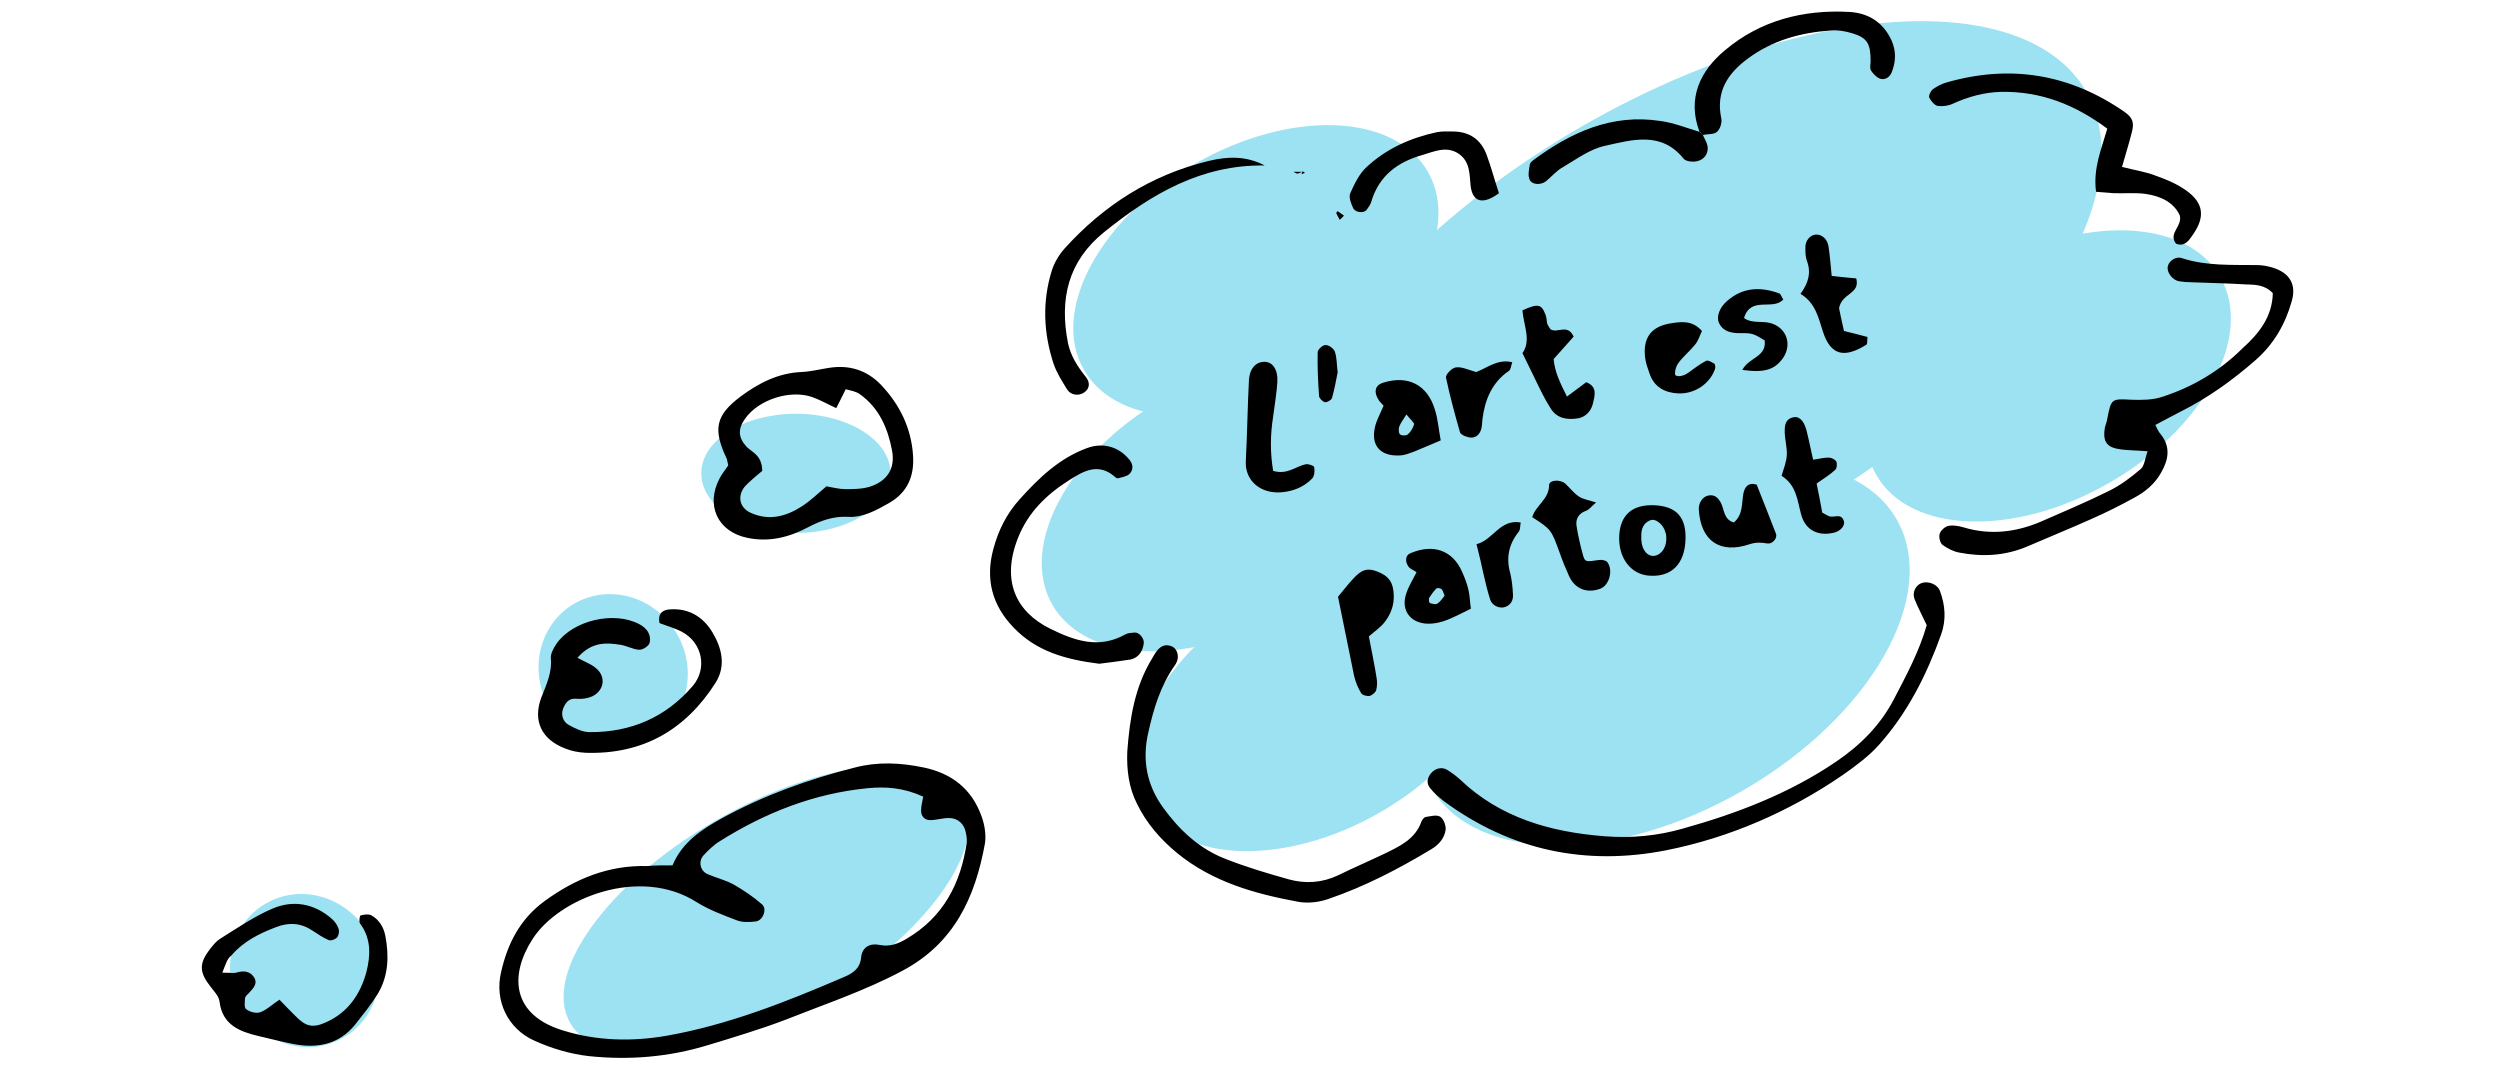 <svg viewBox="0 0 713 309" xmlns="http://www.w3.org/2000/svg"><g fill="#9ce2f2"><ellipse cx="227" cy="135" rx="27" ry="17"/><ellipse cx="218.6" cy="259.5" rx="64.6" ry="29.3" transform="rotate(-30 218.58 259.527)"/><ellipse cx="86.9" cy="276.8" rx="21" ry="22.1" transform="rotate(-30 86.896 276.832)"/><ellipse cx="174.9" cy="191.3" rx="21" ry="22.1" transform="rotate(-30 174.84 191.329)"/><ellipse cx="349.2" cy="144.2" rx="56.6" ry="35.1" transform="rotate(-30 349.223 144.259)"/><ellipse cx="358.2" cy="77.2" rx="56.6" ry="35.1" transform="rotate(-30 358.226 77.26)"/><ellipse cx="584.2" cy="107.2" rx="56.6" ry="35.1" transform="rotate(-30 584.221 107.27)"/><ellipse cx="376.2" cy="201.2" rx="56.6" ry="35.1" transform="rotate(-30 376.22 201.26)"/><ellipse cx="474.6" cy="186.4" rx="76.6" ry="45.1" transform="rotate(-30 474.537 186.458)"/><ellipse cx="482.6" cy="91" rx="129.8" ry="63.3" transform="rotate(-30 482.564 91.045)"/></g><path d="M191.8 246.8c2.8-6.7 8.4-10.3 14.2-13.5 11.9-6.5 24.7-11.1 37.8-14.4 6.5-1.7 13-1.4 19.7 0 8 1.7 13.6 6.1 16.4 13.8.9 2.4 1.4 5.4 1 7.9-2.8 15.3-8.7 28.4-23.6 36.3-10.7 5.7-22.1 9.5-33.2 13.9-7.3 2.8-14.8 5-22.3 7.3-11.1 3.4-22.5 4.3-33.9 3.1-5.3-.6-10.6-2.2-15.5-4.4-7.6-3.4-11.4-11.4-9.5-19.5 1.8-8 5.3-15.1 12.4-20.3 8.8-6.4 18.3-10.3 29.3-10 2-.2 4.1-.2 7.2-.2zm71.5-19.6c-5.7-2.6-10.8-2.9-15.9-2.4-15.3 1.5-29.2 7-42.1 15.1-1.8 1.1-3.3 2.6-4.7 4.1-1.5 1.7-.9 4.4 1.2 5.3 2.5 1.1 5.2 1.7 7.5 3 2.8 1.6 5.6 3.5 8 5.6 1.6 1.3.3 4.7-1.8 4.9-1.7.2-3.7.3-5.3-.3-3.9-1.5-8-3-11.5-5.2-16.3-10.4-39.4-1.1-46.8 10.5-6.6 10.2-6.1 21.6 8.7 26.1 9.7 3 19.7 3.2 29.5 1.5 17.6-3.1 34.2-9.7 50.5-16.7 2.6-1.1 4.7-2.4 5-5.7.3-2.9 2.5-4.1 5.3-3.5 2.9.6 5.4-.4 7.7-1.8 10.4-6.1 15.4-15.7 17.1-27.3.1-.9 0-1.8-.2-2.7-.4-2.6-2.2-4.4-4.9-4.4-1.8 0-3.6.6-5.3.6s-2.7-1.2-2.6-2.9c0-1 .3-2.2.6-3.8zM648.2 83.6c-2.4-2.5-5.2-2.4-7.9-2.5-5.1-.3-10.2-.4-15.3-.6-1.2 0-2.4-.1-3.6-.3-1.7-.3-3.3-2.3-3.2-3.9s2.1-3.3 4-2.7c7 2.3 14.2 1.9 21.5 2 1.5 0 3 .3 4.4.7 4.9 1.5 6.9 4.8 5.5 9.6-1.8 6.5-5.1 12.2-10.2 16.7-6.6 5.8-13.7 10.9-21.5 14.8-2.4 1.2-4.7 2.5-7.2 3.8.6 1.1.9 2 1.5 2.6 2.9 3.6 2.3 7.2.2 10.9-1.8 3.3-4.6 5.6-7.8 7.3-4 2.2-8 4.2-12.1 6-6 2.7-12.2 5.2-18.2 7.8-6.3 2.7-12.8 3.1-19.5 1.8-1.7-.3-3.4-1.2-4.8-2.2-.7-.6-1.1-2.2-.8-3.2.3-.9 1.5-2 2.4-2.2 1.4-.3 3 0 4.4.4 7.6 2.3 14.9 1.4 22-1.6 6.6-2.9 13.3-5.7 19.7-8.9 3.2-1.6 6.1-3.8 8.8-6.1 1.1-.9 1.2-2.9 2-5.1-3.4-.3-6.1-.2-8.6-.7-3.3-.6-4.2-2.5-3.6-6 .2-.9.6-1.7.7-2.6 1.1-5.7 1.2-5.7 6.8-5.4 2.9.1 6.1.1 8.8-.8 8.7-2.8 16.5-7.4 23-13.9 4.6-4.1 8.5-9 8.6-15.7zm-440.5 49.1c-.3-1.2-.3-1.5-.4-1.8-4-8.4-3.3-12.4 3.9-17.8 5.1-3.8 10.7-6.7 17.3-7 2.7-.1 5.3-.8 8-1.2 5.8-.9 10.8.7 14.8 4.9 5.3 5.6 8.6 12.3 9.1 20.1.4 5.9-1.6 10.6-6.9 13.6-3.7 2.1-7.5 4.2-11.8 3.9-4.1-.2-7.6 1.1-11.1 2.9-5.4 2.9-11.2 4.4-17.4 3.1-8.5-1.7-12.1-9.3-7.9-17.1.6-1.2 1.6-2.3 2.4-3.6zm9.7 1.6c-.7.6-1.6 1.3-2.5 2.1s-1.8 1.6-2.6 2.5c-2.1 2.8-1.3 6 1.9 7.4 5.2 2.3 10 1 14.5-1.9 2.5-1.6 4.6-3.7 7-5.7 1.8.3 3.6.8 5.3.8 2.4 0 4.8 0 7.1-.7 5-1.6 7.3-5.3 6.3-10.4-1.2-6.3-3.7-12.1-9.2-16-1.1-.8-2.6-1-4-1.4-1 2-1.7 3.5-2.7 5.4-2.4-1.1-4.5-2.3-6.7-3.1-6.3-2.3-15.4.6-19.3 6.1-2.1 3-2 5.4.5 8.1 1.7 1.6 4.3 2.4 4.4 6.8zm332.1 44c-1.2-2.6-2.5-5-3.5-7.5-.7-1.9.4-3.9 2-4.5 1.9-.7 4.6.3 5.3 2.3 1.5 4.1 1.8 8.2.3 12.4-4.1 11.4-9.5 22.2-17.6 31.3-2.9 3.3-6.7 6.1-10.4 8.7-15.3 10.5-32.3 17.9-50.4 21.5-22.9 4.5-44.3.1-63.4-14-1.4-1.1-2.8-2.3-3.9-3.7-1.1-1.3-.9-2.8.1-4.1 1.2-1.6 3.2-2.1 4.8-1.1 1.3.8 2.5 1.7 3.6 2.7 11.5 11 25.9 15 41.2 16.2 7.6.6 15.1-.1 22.4-2.2 15.4-4.3 30.3-10 43.7-19.1 6.9-4.7 12.5-10.3 16.4-17.7 3.6-6.9 7.3-13.8 9.4-21.2zm-228 36c.7-9.3 2.1-18.5 7.2-26.7.3-.5.6-1.1.9-1.5 1.1-1.6 2.5-2.6 4.5-1.8 1.8.7 2.5 3.3 1 5.4-4.1 5.8-6.1 12.4-7.6 19.2-1.8 7.7-.5 14.9 4.2 21.4s10.4 11.8 17.9 14.7c5.9 2.3 11.9 4.1 18 5.8 4.7 1.3 9.5 1 14.1-1.2 4.3-2.1 8.7-4 13.1-6.1 4.3-2.1 8.8-4.1 10.6-9.2.2-.5.7-1.2 1.2-1.3 1.4-.2 3.1-.7 4.1-.1s1.7 2.5 1.6 3.7c-.3 2.4-1.9 4.3-4.1 5.6-9.3 5.6-18.9 10.6-29.1 14.1-2.7 1-6 1.4-8.8.9-12.5-2.3-24.6-5.7-34.7-14-4.7-3.9-8.6-8.4-11.3-13.9-2.4-4.7-3-9.8-2.8-15zm-156.8-26.7c2.2 1.2 3.9 1.8 5.2 2.9 3 2.4 2.5 6.4-1 8.1-1.3.6-2.9.8-4.3.7-2.4-.3-3.3 1.1-4 2.8-.7 1.9 0 3.8 1.7 4.7 1.8 1 3.9 2 5.8 2 11.8.1 21.8-4.2 29.5-13.2 4.2-5 2.7-12.3-3.1-15.4-2.1-1.1-4.4-1.7-6.4-2.5-.6-2.9 1.1-3.8 2.9-3.9 5.3-.4 9.4 2 12.1 6.4 2.8 4.6 4 9.7 1 14.5-8.6 13.5-20.8 20.5-37 20-2.1-.1-4.2-.5-6.1-1.3-6.6-2.6-9.1-7.9-6.6-14.5 1.4-3.6 3.1-7.1 2.7-11.2-.1-1.3.8-2.9 1.6-4.1 4.7-6.7 16.4-9.4 23.6-5.6 1 .5 2.1 1.4 2.6 2.4.5.9.7 2.4.2 3.3-.5.8-1.9 1.7-2.9 1.6-1.7-.1-3.4-1.1-5.2-1.4-4-.6-8.2-1-12.3 3.7zM63.4 277.4c2.4 0 3.3.2 4 0 1.9-.6 3.7-.5 4.9 1.1 1.4 1.9 0 3.3-1.3 4.7-.4.4-1 .9-1.1 1.4-.1 1.1-.3 2.8.3 3.2 1 .8 2.8 1.3 4 .9 1.9-.7 3.4-2.2 5.5-3.6 1.6 1.7 3 3.1 4.5 4.6 3 3.1 5 3.6 8.9 1.8 6.2-2.8 9.7-8 11.4-14.3 1.2-4.7 1.4-9.5-1.8-13.8-.4-.5-.1-2.2.1-2.3 1-.3 2.4-.5 3.2 0 2.2 1.3 3.4 3.3 3.9 5.8 1.1 5.8.9 11.5-2.2 16.6-1.9 3.1-4.2 5.9-6.4 8.7-4.7 5.8-11 6.9-17.9 5.5-3.2-.6-6.4-1.5-9.6-2.2-5.5-1.3-10.4-3.2-11.2-9.9-.2-1.6-1.7-3-2.7-4.4-2.9-3.7-3.1-6.2-.6-9.7 1-1.4 2.2-3 3.7-3.9 4.8-3 9.6-6.3 14.8-8.5 5.9-2.5 11.9-1.4 16.9 3 .9.8 1.6 1.9 1.9 2.9.2.7 0 1.8-.5 2.4-.5.5-1.7 1-2.4.7-1.6-.7-3.1-1.7-4.6-2.7-3.3-2.2-6.7-2.4-10.3-1-4.8 1.8-9.4 4.1-12.8 8.1-1.3 1-1.6 2.5-2.6 4.9zm250.1-88.1c-9.7-1.2-18-3.6-24.4-10.3-6.2-6.4-8.1-13.9-5.8-22.4 1.4-5.3 3.8-10.1 7.5-14.2 5.5-6.1 11.3-11.7 19.2-14.6 4.6-1.7 9.1-.4 12.1 3.3 1.1 1.3 1.2 2.9 0 4.1-.8.7-2.1.9-3.2 1.2-.2.1-.6-.1-.8-.3-4.7-4.2-8.9-1.9-13.1.8-6.5 4.1-11.8 9.2-14.7 16.6-4.8 12.2-.5 21 9.2 25.8 6.9 3.4 13.9 5.9 21.5 1.6.7-.4 1.7-.4 2.6-.5 1.3-.1 2.8 1.7 2.6 3.1-.3 2.3-1.5 4.1-3.8 4.6-3.2.5-6.5.9-8.9 1.2zM605.2 47.6c3.9 1 6.8 1.4 9.6 2.5 3.1 1.1 6.2 2.4 8.8 4.3 4.9 3.5 5.3 7.5 1.9 12.4-1.1 1.6-2.3 3.7-4.9 2.7-2.3-3 1.8-4.8 1.1-8-1.7-3.8-5.5-5.6-9.8-6.2-2.9-.4-6-.1-9-.2-1.7-.1-3.4-.3-5.1-.4-.9-6.6 1.5-12.1 3.2-18-9.1-6.8-18.9-10.7-30.2-10.5-4.9.1-9.5 1.4-13.9 3.4-1.3.6-2.9.8-4.3.6-.9-.2-1.9-1.4-2.4-2.4-.2-.5.4-1.8 1-2.3 1.2-.9 2.6-1.6 4-2 18.2-5.2 35.1-2.4 50.7 8.4 2.4 1.7 2.9 3.1 2 6.2-.7 2.8-1.6 5.6-2.7 9.5zm-244.5-.4c-18.1-.3-32.4 8.2-45.8 19-10.3 8.3-12.8 19.1-10.3 31.7.8 3.7 2.7 6.6 5 9.5 1.5 1.8 1.1 3.6-.5 4.6-1.5 1-3.8.7-4.8-1-1.4-2.3-2.9-4.6-3.8-7.2-2.9-8.8-3.3-17.8-.5-26.7.7-2.2 2-4.4 3.6-6.2 11.2-12.4 24.7-21 41.1-25 5.4-1.3 10.7-1.5 16 1.3zm124-9.6c-3.6-9.6.2-17.4 7.3-23.3 10.1-8.5 22.3-11.6 35.4-10.9 5.4.3 9.7 2.9 12.1 8.2 1.3 3 1.2 5.9.1 8.8-.5 1.5-1.9 2.6-3.5 2-1-.4-1.9-1.4-2.5-2.3-.4-.7-.1-1.8-.1-2.6 0-5-.9-6.7-5.2-8-2-.6-4.2-1-6.2-.8-8.6.6-16.6 2.8-23.6 8-5.7 4.2-9.2 9.4-7.6 17 .3 1.2-.3 3.1-1.2 3.9s-2.7.6-4.1.9c-.3-.4-.5-.7-.9-.9z"/><path d="M484.7 37.6c.3.2.6.5.9.8.5 1.1 1.2 2.2 1.4 3.3.3 2-.9 3.7-2.7 4.2-1.2.4-3.4.2-4.1-.6-6.4-8-14.8-5.4-22.5-3.7-4.2.9-8.1 3.8-12 6.1-1.8 1-3.2 2.7-4.8 4-1.5 1.2-4.2 1-4.7-.6-.5-1.2-.1-2.8.1-4.2.1-.5.7-1 1.1-1.3 10.7-7.9 22.3-13.2 36.1-11.1 3.8.5 7.5 2 11.2 3.1zm-121.6 96.7c4.2 1.2 6.5-1.4 9.4-1.9.7-.1 2.2.4 2.3.8.2 1 .1 2.5-.5 3.2-2.4 2.5-5.4 3.7-8.8 4-6.1.5-10.4-3.4-10.2-8.7.4-7.8.5-15.6.9-23.4.2-3.1 1.9-5 4.1-5.1 2.6-.2 4.2 2.1 4 5.8-.2 3.3-.8 6.5-1.2 9.8-.8 5.1-.9 10.1 0 15.5zm64.4-79.2c-4.6 3.4-7.6 2.6-8.1-2.3-.3-3.3-.2-6.7-3.3-8.9-3.5-2.4-7-.7-10.4.3-7.1 2-12.4 5.9-14.6 13.3-.2.8-.8 1.6-1.3 2.3-.7 1.1-3.3.9-3.9-.5-.6-1.3-1.3-3.1-.8-4.2 1.2-2.7 2.6-5.6 4.7-7.5 5.6-5.2 12.5-8.3 20-9.9 1.5-.3 3-.2 4.5-.2 4.8 0 8.1 2.3 9.7 6.7 1.3 3.5 2.3 7.3 3.5 10.9zm-45.9 115.1c1.5-1.8 2.8-3.5 4.2-5 2.5-2.8 4.2-3.3 7-2.2 3.4 1.3 4.6 3.2 4.7 6.8.1 2.9-.9 5.4-2.5 7.5-1.2 1.6-3 2.8-4.6 4.2.8 4.2 1.6 8 2.2 11.8.2 1.1.2 2.4-.1 3.5-.2.7-1.2 1.5-1.9 1.7-.7.1-2-.2-2.4-.8-.9-1.5-1.6-3.2-2-4.9-1.5-7.3-3-14.6-4.6-22.6zm52.6-81.7c4.5-2 5.4-1.8 6.6 1.3.3.8.3 1.8.5 2.6.2.5.6 1 .9 1.5 1.9 1.3 4.9-1.7 6.6 2.1-1.7 1.9-3.6 4.1-5.7 6.4.3 3.7 1.9 6.9 3.8 10.7 2-1.5 3.8-2.8 5.5-4.1 3.3 1.3 2.4 3.9 1.9 6.1-.5 2.1-2 3.8-4.2 4.2-3.1.5-6.1.1-7.9-2.9-1.6-2.5-2.9-5.2-4.2-7.9-1.2-2.4-2.3-4.8-3.8-7.8 2.6-3.6.3-8 0-12.2zm-39.6 27.2c-.6-.7-1.1-1.1-1.4-1.6-1.5-2.3-1-4.2 1.1-4.9 7.1-2.3 12.7.4 14.9 7.5.9 2.8 1.1 5.8 1.7 8.9-2.7 1.1-5.1 2.2-7.6 3.2-1.4.5-2.8 1.1-4.3 1.1-5.3.2-8-2.8-6.9-7.9.4-2 1.5-3.9 2.5-6.3zm6.5 2.5c-.8 1.4-1.6 2.3-2 3.4-.3.7-.2 2 .2 2.3.5.4 1.9.4 2.3-.1.8-.7 1.4-1.8 1.7-2.8 0-.5-.9-1.2-2.2-2.8zm35.9 29.3c.9-3.3 4.8-5.1 4.8-9.1 0-1.5 3-1.8 4.6-.5 1.3 1.2 2.4 2.7 3.9 3.7 1.2.8 2.7 1 4.9 1.7-1.3 1.1-2 2.1-2.9 2.4-2 .7-2.9 2.2-2.7 4.1.4 2.6 1 5.3 1.7 7.9.7 2.7.8 2.6 4.8 2 .7-.1 1.9.1 2.3.6 1.8 2.4.5 6.7-2 7.6-3.8 1.4-7.2.1-8.9-3.6-1-2.2-1.9-4.4-2.7-6.7-2.4-6.6-2.4-6.6-7.8-10.1zm76.5-63.7c2.3-3.1 3.1-6.1 1.8-9.5-.4-1.1-.4-2.4-.4-3.6-.1-2 1.3-3.7 3-3.8s3.3 1.3 3.6 3.4c.4 2.7.6 5.3.9 8.4 2.6.3 4.8.5 7 .7 1.2 4.5-4.1 4.1-4.9 8.5.2 1.2.8 3.7 1.4 6.5 2.4.6 4.6 1.1 6.7 1.7-.1 1.1 0 2-.3 2.2-6.4 4-10.2 3-12.4-3.7-1.3-4-2.1-8.2-6.4-10.8zM404 163.2c-.8-.6-1.8-.9-2.3-1.6-1.1-1.5-.8-3.3.5-3.8 6.5-2.8 12.1-.9 14.8 5.3.7 1.6 1.4 3.3 1.8 5.1.4 1.7.4 3.5.7 5.4-2.7 1.3-5.2 2.7-7.9 3.6-1.9.6-4.1.9-6 .5-4-.8-5.9-4.3-4.6-8.2.6-2.1 1.9-4.1 3-6.3zm8 6.7c-.4-.9-.5-1.6-.9-1.9s-1.3-.4-1.5-.1c-.8.8-1.4 1.7-2 2.6-.2.4 0 1.4.2 1.5.7.2 1.7.5 2.2.1.8-.5 1.4-1.5 2-2.2zm105.1-38.8c1.6-.2 3-.6 4.4-.6.8 0 1.8.5 2.2 1.1.3.6.2 2-.3 2.4-1.5 1.4-3.3 2.5-5.3 3.9.6 3 1.2 5.9 1.6 8.3 1.2.6 1.7 1 2.2 1.1 1.3.3 3.1-.9 3.9 1.1.6 1.5-.9 3.2-3.1 3.6-4.4.9-7.8-.9-9-5.2-1.1-4-1.3-8.4-5.6-11.1.6-2 1.4-4 1.5-5.9.1-2.1-.5-4.2-.6-6.3 0-1.7-.1-3.7 2.1-4.4 1.8-.6 3.3.6 4.1 3.6.7 2.7 1.2 5.4 1.9 8.4zm-31.7-36.7c-.6 1.2-1 2.7-1.9 3.8-1.5 1.9-3.4 3.4-4.8 5.3-.6.8-1 2-1 3.1 0 1 2.2.9 3.8-.3 1.7-1.2 3.3-2.5 5.1-3.4.5-.3 1.6.4 2.3.8.3.2.4 1.2.2 1.6-1.5 4.2-5.8 7.1-10.5 6.9-3.8-.2-6.9-1.8-8.2-5.8-.5-1.4-1-2.8-1.2-4.3-.7-5.5 1.5-8.8 6.8-9.8 3.1-.5 6.5-1.2 9.4 2.1zm-4.7 59.7c-.3 6.7-3.9 10.4-10 10.1-5.5-.2-9.2-5-8.9-11.4.3-6 3.8-9 10.1-8.7s9.1 3.5 8.8 10zm-12.6-.2c.1 2.9 1.8 5 3.9 4.6 2.2-.5 3.5-2.9 3.2-5.7 0-.3-.1-.6-.2-.9-.5-2.2-2.8-4.2-4.4-3.5-1.9.8-2.5 2.4-2.5 4.3zm26.4-4.9c2.6-2.2 2.2-5.3 2.7-8.2.4-1.9 1.3-3.3 3.8-2.6 1.8 4.6 3.7 9.3 5.5 14 .5 1.3-1 3-2.4 2.8-1.8-.3-3.2-.4-5.1.2-8.5 2.9-14-1-14.5-9.9-.1-1.9 1.1-3.7 2.8-4 1.8-.3 2.7.7 3.5 2.1 1 2 .8 4.8 3.7 5.6zm2.4-43.5c2-3.7 6.9-3.6 6.4-8.4-.9-.5-2.1-1.4-3.4-1.8-1.4-.4-3-.3-4.4-.3-2.2-.1-4.2-.7-5.2-2.8-.9-1.8.1-4.5 2.2-6.3 4.5-4 9.6-4.2 15-2.2.4.2.6 1 1.1 1.7-2.9 3.3-9.3-1.1-11.2 5.3 2.2 1.6 5 .8 7.4 1.4 4.6 1.2 6.4 5.9 3.8 9.9-2.4 3.4-5.2 4.4-11.7 3.5zm-75.9.6c3.1-1.1 6-3.8 10.3-2.8-.4 1.1-.4 2.2-1 2.5-4.8 3.3-6.8 8.2-7.5 13.7-.1.9-.1 1.8-.3 2.7-.4 1.6-1.5 2.7-3.1 2.6-1.1-.1-2.8-.8-3-1.5-1.5-5.2-2.9-10.4-4-15.6-.2-.8 1.6-2.7 2.7-2.9 1.7-.3 3.4.6 5.9 1.3zm.1 49.1c4.8-1.2 6.6-7.2 12.6-6.2-.2 1.2-.1 2.2-.6 2.7-2.8 3.5-3.6 7.4-2.4 11.7.5 2 .7 4.1.8 6.2.1 1.6-.6 2.9-2.2 3.5s-3.8-.4-4.3-2.1c-.8-2.5-1.4-5.1-2-7.7-.5-2.3-1-4.6-1.9-8.1zm-39.6-49c-.4 2.1-.9 4.7-1.6 7.3-.2.6-1.4 1.3-2 1.2-.7-.1-1.6-1.1-1.7-1.7-.3-4.2-.5-8.4-.4-12.6 0-.7 1.5-2.1 2.3-2 .9 0 2.3 1 2.6 1.9.6 1.7.5 3.5.8 5.9zm1.8-44.7c-.5.5-.8.9-1.2 1.2-.3-.6-.7-1.2-1-1.9-.1-.1.3-.4.4-.6.7.5 1.2.9 1.8 1.3zM371.4 49c-.1.2-.1.5-.2.7.3-.1.6-.3 1-.4-.2-.1-.4-.3-.6-.4zm.1-.1c-.5.2-1 .6-1.5.6-.3 0-.7-.3-1.1-.5h2.5l.1-.1z"/></svg>